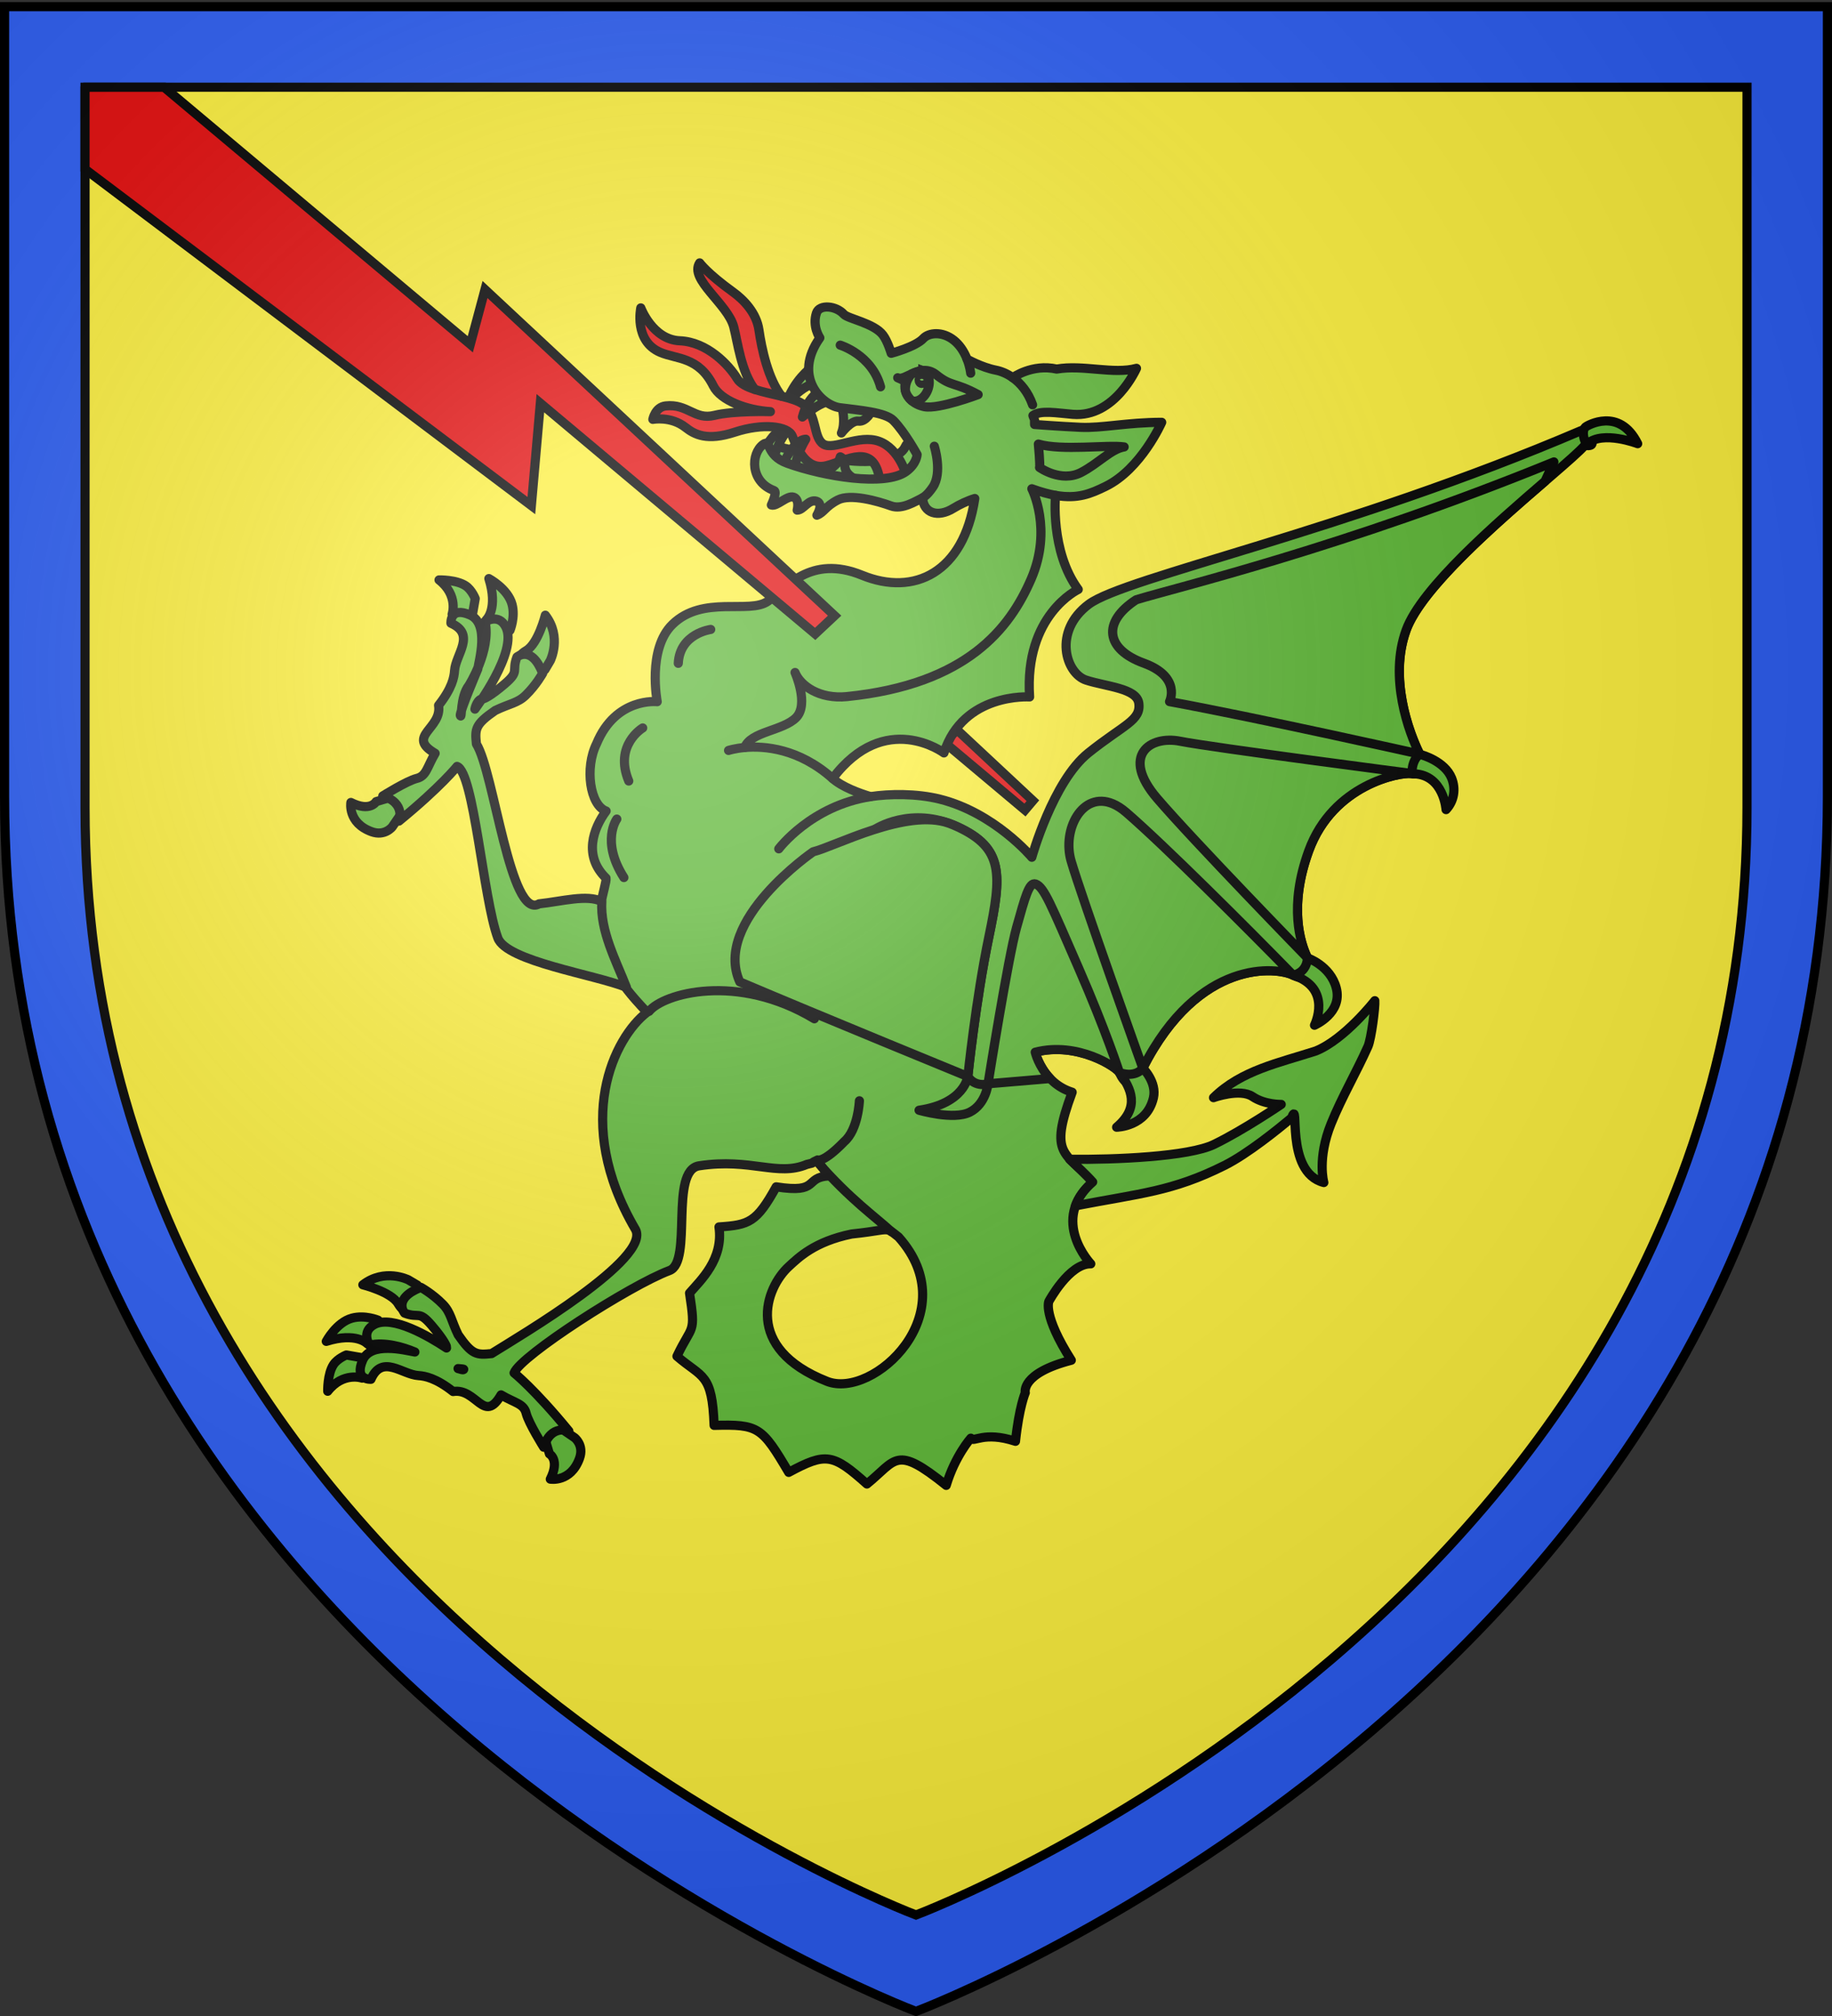 <svg xmlns="http://www.w3.org/2000/svg" xmlns:xlink="http://www.w3.org/1999/xlink" width="600" height="660" version="1.0"><rect width="100%" height="100%" fill="#333333" stroke="none"/><desc>Flag of Canton of Valais (Wallis)</desc><defs><radialGradient xlink:href="#b" id="c" cx="221.445" cy="226.331" r="300" fx="221.445" fy="226.331" gradientTransform="matrix(1.353 0 0 1.349 -77.63 -85.747)" gradientUnits="userSpaceOnUse"/><linearGradient id="b"><stop offset="0" style="stop-color:white;stop-opacity:.314"/><stop offset=".19" style="stop-color:white;stop-opacity:.251"/><stop offset=".6" style="stop-color:#6b6b6b;stop-opacity:.125"/><stop offset="1" style="stop-color:black;stop-opacity:.125"/></linearGradient></defs><g style="display:inline"><path d="M300 658.5s298.5-112.32 298.5-397.772V2.176H1.5v258.552C1.5 546.18 300 658.5 300 658.5" style="fill:#2b5df2;fill-opacity:1;fill-rule:evenodd;stroke:none;stroke-width:1px;stroke-linecap:butt;stroke-linejoin:miter;stroke-opacity:1"/><path d="M27.85 28.55v235.719c0 260.258 272.156 362.656 272.156 362.656s272.157-102.398 272.157-362.656V28.55zm108.938 525.438zm326.437 0z" style="opacity:1;fill:#fcef3c;fill-opacity:1;fill-rule:evenodd;stroke:#000;stroke-width:3;stroke-linecap:butt;stroke-linejoin:miter;stroke-miterlimit:4;stroke-dasharray:none;stroke-opacity:1;display:inline"/><path d="m313.469 238.969-4.25 4 26.469 22.219 2.593-3.063z" style="fill:#e20909;fill-opacity:1;stroke:#000;stroke-width:3;stroke-miterlimit:4;stroke-dasharray:none;stroke-opacity:1"/></g><path d="m213.98 507.132 2.725 6.873s3.63 1.606.999 8.21c0 0 6.751.56 8.935-7.591 1.204-4.492-2.195-6.627-2.195-6.627l-4.947-2.776zM156.695 493.05l-3.29 1.59s-6.362-1.61-10.83 5.266c0 0-.64-5.614 1.14-8.878 1.163-2.131 3.908-3.484 3.908-3.484l5.398.46 3.09 2.007zM168.782 462.74l-3.12-1.493s-8.049-3.18-14.662 2.936c0 0 9.433 1.47 12.066 5.165 2.633 3.693 4.446 1.627 4.446 1.627l1.95-5.217zM140.686 483.678s2.746-6.49 7.722-8.31c4.115-1.508 8.56-.086 8.56-.086l2.615 4.025-2.152 3.613-1.666 1.31-1.699-.999s-3.849-3.485-13.38.447M258.674 178.377s17.768 3.043 27.555 3.168 16.518-2.443 17.815-6.155 4.9-.248 4.9-.248l1.83 5.017-7.76 9.787-21.758.57-17.87-3.226-5.328-5.487z" style="fill:#5ab532;fill-opacity:1;stroke:#000;stroke-width:3;stroke-linecap:round;stroke-linejoin:round;stroke-miterlimit:4;stroke-dasharray:none;stroke-opacity:1" transform="rotate(5 633.81 74.059)"/><path d="M258.687 179.246s2.447-6.412 6.777-6.57c0 0-3.677 5.893-3.684 9.66-.006 3.495-.93.411-.93.411zM270.99 152.387s-5.203 4.448-7.092 12.518c0 0 5.16-7.005 9.05-7.564z" style="fill:#5ab532;fill-opacity:1;stroke:#000;stroke-width:3;stroke-linecap:round;stroke-linejoin:round;stroke-miterlimit:4;stroke-dasharray:none;stroke-opacity:1" transform="rotate(5 633.81 74.059)"/><path d="M296.544 186.4c-3.062-11.313-10.844-5.004-17.579-2.61-6.734 2.392-10.397-5.41-12.067-8.656s-10.088-3.402-18.882.362-13.041 1.928-16.209-.145c-5.1-3.337-10.886-1.693-10.886-1.693s.418-4.086 3.811-4.75c7.17-1.405 9.8 3.85 16.132 1.699 6.33-2.152 18.188-2.823 18.188-2.823-7.674.217-16.517-2.152-19.345-6.757-5.655-9.21-12.688-7.597-18.285-9.446-9.016-2.979-7.607-13.931-7.607-13.931s4.762 10.02 13.673 9.61c8.91-.41 16.63 6.394 19.804 10.728 1.096 1.496 3.342 2.384 6.038 3.007-5.026-5.506-6.954-15.062-8.647-19.796-2.624-7.335-15.984-14.252-12.945-19.909 0 0 2.704 3.173 11.75 8.57 3.662 2.185 8.213 6.102 9.501 11.609 1.412 6.026 4.406 15.83 9.319 20.986 2.957.456 5.633 1.01 7.274 2.03 4.932 3.071 4.114 10.547 7.685 12.378s11.31-4.315 18.1-2.495 9.806 10.148 9.806 10.148l-3.151 2.872-4.928.2z" style="fill:#e20909;fill-opacity:1;stroke:#000;stroke-width:3;stroke-linecap:round;stroke-linejoin:round;stroke-miterlimit:4;stroke-dasharray:none;stroke-opacity:1" transform="rotate(5 633.81 74.059)"/><path d="M264.793 184.369s2.617-8.063 6.59-8.6c0 0-3.019 6.164-2.591 9.671l-3.313-.228zM276.76 187.01s5.958-2.833 6.39-6.487c0 0 1.531.41 1.693 2.527.24 3.123 3.54 4.152 3.54 4.152l-2.423 1.895zM274.688 159.691s-3.794 1.905-5.036 8.923c0 0 5.232-5.571 9.206-6.109l-1.495-1.908zM282.569 165.23s1.354 4.228.272 7.492c0 0 2.819-4.465 5.203-4.356 2.593.118 4.115-3.846 4.115-3.846l-7.306-1.518z" style="fill:#5ab532;fill-opacity:1;stroke:#000;stroke-width:3;stroke-linecap:round;stroke-linejoin:round;stroke-miterlimit:4;stroke-dasharray:none;stroke-opacity:1" transform="rotate(5 633.81 74.059)"/><path d="M524.093 150.84c-73.692 39.457-144.657 60.838-155.667 70.679-11.011 9.84-5.556 23.252 1.338 24.817 6.829 1.55 16.738 1.199 17.812 6.033 1.243 5.6-4.272 7.364-15.038 17.647-10.764 10.283-15.474 35.635-15.474 35.635s-13.345-13.41-31.656-16.32c-7.835-1.246-16.758-.3-22.682 1.148-3.804-.786-9.502-2.304-12.9-4.836 5.255-22.484 33.472-16.798 33.472-16.798C327.864 248.57 349.045 249 349.045 249c-4.132-26.637 10.248-33.145 10.248-33.145-10.297-11.717-4.814-28.907-4.814-28.907 7.374.634 11.447-1.576 16.055-4.338 11.115-6.664 16.495-22.514 16.495-22.514-11.44 1.021-19.283 3.658-26.39 3.95s-15.03.381-15.03.381c-.372-3.12.213-.639-.79-2.852 2.289-2.074 7.797-1.51 13.009-1.547 13.8-.098 19.435-16.823 19.435-16.823-7.312 2.699-17.588.272-26.006 2.52-8.203-1.091-14.104 4.048-14.104 4.048-1.999-1.17-4.015-1.773-5.709-1.954-4.778-.511-9.72-2.77-9.72-2.77-1.373-2.744-3.068-4.6-4.828-5.775-4.06-2.708-8.462-1.781-10.039.271-2.259 2.942-10.049 5.759-10.049 5.759s-1.473-3.789-3.224-5.732c-3.256-3.612-11.904-4.286-13.354-5.653-2.71-2.554-8.227-2.653-8.953.348-1.094 4.518 1.805 8.039 1.805 8.039-7.851 13.437 2.595 21.931 8.472 22.202 6.225.287 14.97.14 17.912 2.666 4.083 3.505 8.683 10.424 8.683 10.424s.178 2.988-3.14 5.866c-6.38 5.538-26.82 3.929-39.02.66-7.323-1.963-5.915-7.57-8.345-5.442-3.844 3.362-3.242 12.568 4.841 14.734 1.22.327-.456 4.781-.456 4.781 1.83.49 4.925-3.749 7.06-3.177s1.512 4.119 1.512 4.119c2-.14 3.36-4 5.994-3.463s.583 4.553.583 4.553c2.252-1.086 2.454-3.068 6.391-5.56s12.972-.803 17.548.423c3.75 1.005 7.874-2.274 10.039-3.522.756 4.85 5.455 6.208 10.44 2.456 1.729-1.301 4.379-2.848 6.626-3.753-1.505 24.508-16.992 33.713-34.575 28.254-17.582-5.459-24.674 6.599-29.992 11.153-5.65 4.837-21.388-.25-30.475 10.27-7.588 8.784-2.775 25.659-2.775 25.659s-13.628-.39-18.6 15.466c-3.237 8.264-.348 20.259 5.05 21.65-3.69 6.052-6.215 15.297 1.887 21.888.553 1.933-3.747 16.063 1.4 19.753 6.767 12.543 2.675 11.118 15.796 22.833-9.912 9.076-21.337 37.658 2.374 71.075 6.347 8.945-34.585 38.05-43.33 44.662-4.823.934-6.34 1.018-11.45-5.155-2.679-4.47-3.043-7.098-5.85-9.512-3.665-3.15-7.675-4.909-7.675-4.909-9.052 4.52-4.556 8.87-4.556 8.87 4.944 1.41 4.41-1.43 9.144 3.204 4.734 4.632 5.423 6.45 5.423 6.45.004.186.035.358.085.518-6.106-3.311-18.476-9.17-24.092-5.677-4.451 2.768-1.1 6.919-1.1 6.919 4.957-1.497 10.713-.376 14.985.974-3.472-.314-14.697-2.2-16.806 4.196-2.251 6.822 3.248 5.95 3.248 5.95 2.939-8.603 10.053-2.414 15.39-2.56 2.108-.057 5.813.301 11.76 4.213 7.51-1.92 11.003 9.908 15.743-.273 4.78 2.277 7.66 2.172 8.725 5.296s6.692 10.551 6.692 10.551c1.681-7.849 7.735-6.001 7.735-6.001-12.406-12.69-19.519-17.383-19.519-17.383 1.53-5.71 35.285-31.877 47.781-37.834 7.38-3.518-2.955-32.66 6.68-34.998 16.774-4.07 25.82 1.362 35.089-3.528 3.174-1.033.592-.227 3.202-1.617 2.366 2.567 2.672 2.94 2.634 2.921-.12-.11-.364-.385 1.755 1.803-8.281 1.16-2.258 6.089-16.936 5.08-5.395 12.128-7.73 13.206-17.528 14.717 2.451 10.442-4.516 17.967-7.715 22.414 3.287 13.53 1.74 9.985-2.303 20.953 8.932 6.45 11.946 4.34 14.096 21.482 14.489-1.65 15.62-.864 25.683 13.199 11.64-7.646 13.885-7.346 25.843 1.562 9.034-8.735 8.138-13.7 25.911-1.815 2.037-9.843 6.68-16.091 6.68-16.091 1.02 1.497 3.926-2.757 14.666-.255.196-11.346 1.814-16.134 1.814-16.134s-2.196-6.141 14.087-11.902c-10.7-13.96-8.997-18.57-8.997-18.57s5.57-13.007 12.597-13.422c0 0-14.84-13.158-1.73-26.74-9.721-9.298-15.18-7.041-9.24-28.7-10.004-2.17-13.184-12.006-13.184-12.006 13.548-4.811 27.164 2.647 28.064 4.266 3.826 6.882 6.395.586 7.487-2.131 15.168-37.753 41.16-36.754 46.407-34.596s7.15-2.225 5.49-4.175c-1.662-1.95-9.991-14.336-3.971-36.802s27.61-28.342 31.196-28.134c3.584.208 6.28-1.703 4.279-3.745s-15.24-23.28-9.974-42.937c5.268-19.657 46.808-56.925 52.986-65.306 6.08.184-1.62-4.725-1.62-4.725M321.033 431.37c.86.207 1.674.81 3.382 1.932 24.427 22.926-3.679 53.723-19.196 49.124-28.425-8.425-22.779-28.764-15.726-36.416 2.873-3.117 7.598-8.79 19.53-12.341 8.556-1.645 10.368-2.694 12.01-2.299M186.271 488.84c.09.032.075.084-.08.167-.16.086-.805-.007-1.733-.217.941.001 1.625-.017 1.813.05" style="fill:#5ab532;fill-opacity:1;stroke:#000;stroke-width:3;stroke-linecap:round;stroke-linejoin:round;stroke-miterlimit:4;stroke-dasharray:none;stroke-opacity:1" transform="rotate(5 633.81 74.059)"/><path d="M289.822 285.647c15.143-24.16 35.593-11.514 35.593-11.514 4.566-20.276 26.354-20.708 26.354-20.708-4.132-26.638 12.796-36.435 12.796-36.435-10.297-11.716-10.092-30.043-10.092-30.043-2.285-.196-4.886-.666-7.917-1.478 0 0 7.954 12.53 2.378 29.385-5.577 16.854-18.047 36.257-56.755 43.672-8.94 1.712-15.562-2.254-17.64-6.37 0 0 5.544 9.975 1.633 14.678s-14.476 5.853-15.914 11.218c6.327-1.125 17.658-1.273 29.564 7.595M262.309 162.454c-2.964-.458-6.21-.82-8.979-1.46M236.59 366.816c4.095-6.164 27.597-15.252 54.134-2.284M295.887 411.226c11.89 11.333 20.16 16.011 26.075 20.56" style="fill:#5ab532;fill-opacity:1;stroke:#000;stroke-width:3;stroke-linecap:round;stroke-linejoin:round;stroke-miterlimit:4;stroke-dasharray:none;stroke-opacity:1" transform="rotate(5 633.81 74.059)"/><path d="M255.069 279.47s1.93-.838 5.19-1.418M274.265 310.125s9.26-14.949 28.456-19.643M298.021 361.7s30.847-14.108 44.416 17.287c1.316 3.046 4.687 4.604 7.156 1.143 4.297-5.88 9.221-9.259 14.155-11.01M307.758 389.998s.434 9.465-3.798 13.763c-6.117 7.53-8.136 6.748-8.136 6.748M311.15 191.572c1.412-1.063 2.3-2.485 3.043-3.791 2.829-4.98-.674-13.402-.674-13.402M321.725 145.048c1.171 2.34 1.58 4.477 1.58 4.477M344.402 158.068c-1.847-4.071-4.54-6.71-7.253-8.298M299.624 153.102c2.489 1.045 6.974-5.753 12.48-2.099 5.406 3.589 5.988 1.745 14.24 5.293 0 0-12.337 5.946-17.127 5.481-3.504-.34-7.19-2.745-7.018-6.856.048-1.161-1.425-1.375-2.575-1.82M375.478 169.195c-5.578-.299-20.142 3.1-28.065 1.516 0 0 1.249 6.84 1.046 7.594 0 0 7.426 4.416 13.71.438 5.364-3.396 9.119-8.514 13.309-9.548" style="fill:#5ab532;fill-opacity:1;stroke:#000;stroke-width:3;stroke-linecap:round;stroke-linejoin:round;stroke-miterlimit:4;stroke-dasharray:none;stroke-opacity:1" transform="rotate(5 633.81 74.059)"/><path d="M307.61 150.04c-.022-.006-.042-.007-.063-.012-1.234.232-2.383.793-3.43 1.384-.632.715-1.144 1.656-1.436 2.743-.287 1.072-.317 2.127-.138 3.052.44 1.218 1.261 2.21 2.292 2.956q.029.01.056.02c1.97.528 4.177-1.315 4.928-4.116.75-2.801-.239-5.5-2.21-6.027zm0 4.213c-.48.042-.9-.461-.939-1.124s.32-1.234.8-1.276.902.46.94 1.124c.04.663-.32 1.233-.8 1.276z" style="fill:#5ab532;fill-opacity:1;stroke:#000;stroke-width:3;stroke-miterlimit:4;stroke-dasharray:none;stroke-opacity:1" transform="rotate(5 633.81 74.059)"/><path d="M294.29 156.539c-3.76-10.219-14.347-12.43-14.347-12.43M525.777 149.257s10.051-7.47 17.155 4.218c0 0-11.658-3.358-16.341 1.392-.7.71-2.916-4.326-.814-5.61M481.33 261.13s7.728 1.37 10.442 6.73c1.725 3.406 1.478 7.384-.917 10.43 0 0-1.683-11.15-11.393-10.773-1.678.065-.541-6.689 1.868-6.386M445.708 336.657c13.367 3.128 8.372 15.708 8.372 15.708s8.92-4.821 6.029-12.806c-2.574-7.11-10.259-8.953-10.259-8.953s.548 4.575-4.142 6.051M391.814 373.384c4.273 4.892 7.756 10.662.618 17.887 0 0 9.792-.959 11.169-10.623.745-5.238-4.299-9.396-4.299-9.396s-1.82 3.486-7.488 2.132M342.437 378.987s-.215 8.874-14.94 12.389c0 0 11.533 2.33 16.632-.834 5.038-3.127 5.108-9.755 5.108-9.755s-3.991 1.688-6.8-1.8M305.093 301.008s11.018-8.844 26.798-3.186 15.895 14.268 13.437 35.058-2.892 46.107-2.892 46.107M245.796 240.52s-9.975 2.18-9.613 11.98M226.424 274.586s-8.976 6.416-3.039 17.711M220.575 305.041s-4.646 7.648 3.974 18.87" style="fill:#5ab532;fill-opacity:1;stroke:#000;stroke-width:3;stroke-linecap:round;stroke-linejoin:round;stroke-miterlimit:4;stroke-dasharray:none;stroke-opacity:1" transform="rotate(5 633.81 74.059)"/><g style="fill:#5ab532;fill-opacity:1;stroke:#000;stroke-width:8.236;stroke-miterlimit:4;stroke-dasharray:none;stroke-opacity:1"><path d="m-240.63 653.604 12.11 16.289s10.772 1.677 8.484 21.056c0 0 18.306-3.31 18.306-26.474 0-12.764-10.532-16.009-10.532-16.009l-15.096-3.846zM-402.583 656.965l-7.593 6.553s-18.02.252-24.986 21.656c0 0-5.687-14.43-3.284-24.348 1.569-6.476 7.887-12.014 7.887-12.014l14.647-2.616 9.62 3.128zM-392.063 568.021l-9.338-1.741s-23.609-2.715-36.801 18.198c0 0 26.063-2.8 35.673 5.123 9.609 7.922 12.948 1.154 12.948 1.154l1.465-15.216zM-451.705 643.492s2.673-19.156 14.575-27.52c9.846-6.918 22.644-6.308 22.644-6.308l9.796 8.815-3.138 11.107-3.488 4.655-5.217-1.44c-.001 0-12.686-6.505-35.172 10.691" style="opacity:1;fill:#5ab532;fill-opacity:1;stroke:#000;stroke-width:8.236;stroke-linecap:round;stroke-linejoin:round;stroke-miterlimit:4;stroke-dasharray:none;stroke-opacity:1;display:inline" transform="matrix(-.125 .342 -.342 -.125 323.719 424.333)"/><path d="M-192.594 500.615c23.19 19.206-97.117 78.604-115.613 102.344-12.13 5.902-16.097 7.207-34.036-5.529-10.285-9.95-13.116-16.656-22.28-21.062-11.956-5.747-23.847-7.577-23.847-7.577-20.796 18.415-5.788 26.752-5.788 26.752 14.117.23 10.678-6.93 26.528 1.991s18.98 13.27 18.98 13.27c1.682 5.79 11.492 4.178 11.492 4.178s-62.02-18.75-78.837-.8c-9.838 10.501 1.988 19.105 1.988 19.105 22.424-13.895 58.714-5.924 58.714-5.924 12.332 4.055 30.892-4.71 28.065-2.065-1.982 1.853-44.745-.382-44.745-.382-6.727 1.618-42.068 3.7-43.189 23.385-1.121 19.687 12.855 13.446 12.855 13.446 1.682-24.896 24.952-13.529 39.002-17.706 5.553-1.65 15.631-3.34 34.185 2.805 18.553-10.422 36.233 18.45 41.57-11.91 14.296 2.64 21.862.327 26.906 7.853s25.228 23.23 25.228 23.23c-1.12-22.004 16.256-21.424 16.256-21.424-41.925-24.833-64.119-32.214-64.119-32.214 0-16.228 103.38-62.72 132.291-87.39 17.073-14.568.985-92.979 1.944-123.86-19.33 17.038-39.472 39.767-64.848 47.26-1.537 14.9 12.15 33.593 21.298 52.224" style="opacity:1;fill:#5ab532;fill-opacity:1;stroke:#000;stroke-width:8.236;stroke-linecap:round;stroke-linejoin:round;stroke-miterlimit:4;stroke-dasharray:none;stroke-opacity:1;display:inline" transform="matrix(-.125 .342 -.342 -.125 323.719 424.333)"/></g><path d="M473.064 342.643c.359 1.956-.06 12.605-.931 15.117-3.112 8.972-7.054 17.218-9.803 26.173-3.643 11.868-.711 19.467-.711 19.467-13.36-2.2-10.11-27.69-12.404-20.125-3.945 3.907-13.212 12.908-20.455 17.361-16.376 10.067-26.627 11.48-47.513 17.457.7-2.66 2.23-5.46 4.94-8.269-2.298-2.198-6.45-5.378-8.177-6.753 14.83-1.115 38.804-4.246 46.708-8.98 9.3-5.569 20.768-14.95 20.768-14.95s-5.354.611-9.574-1.731c-4.36-2.421-12.708 1.46-12.708 1.46 8.273-9.706 20.384-13.215 32.058-18.157 9.12-4.652 17.802-18.07 17.802-18.07" style="fill:#5ab532;fill-opacity:1;stroke:#000;stroke-width:3;stroke-linecap:round;stroke-linejoin:round;stroke-miterlimit:4;stroke-dasharray:none;stroke-opacity:1;display:inline" transform="rotate(5 633.81 74.059)"/><path d="m516.117 161.818-2.341 6.548c-14.66 15.053-37.26 38.312-41.063 52.502-4.314 16.101 3.774 33.258 7.947 40.063-.665-.09-54.941-7.33-83.105-9.972 0 0 3.292-8.38-9.517-11.813s-14.84-12.183-4.267-20.452c12.428-5.055 66.297-22.92 132.346-56.876m-36.669 105.703c-.335.019-.66.042-1.016.02-3.585-.207-25.189 5.67-31.208 28.137-5 18.659-.107 30.342 2.648 34.891l-.008.03s-40.383-34.788-53.59-47.725-4.138-20.417 5.918-19.29c10.056 1.13 77.256 3.937 77.256 3.937m-97.54 18.353c1.468.462 3.04 1.276 4.687 2.462 13.175 9.493 42.801 34.3 59.102 48.323-5.247-2.158-31.237-3.154-46.404 34.599 0 0-24.796-53.965-29.28-65.446-3.924-10.047 1.618-23.176 11.895-19.938m-52.874 11.045c.46.12.923.26 1.391.405q.726.225 1.467.491c15.78 5.658 15.882 14.282 13.424 35.072s-2.866 46.102-2.866 46.102-50.855-15.82-77.103-24.359c-10.742-19.064 20.21-44.517 20.21-44.517 6.992-2.367 29.24-16.912 43.477-13.194m30.041 17.345c2.855.756 5.643 6.415 16.38 26.112s16.354 33.019 16.354 33.019c-.9-1.62-14.523-9.07-28.07-4.26 0 0 1.498 4.559 5.606 8.156l-20.104 3.485s2.947-41.762 4.857-51.83c1.911-10.07 2.771-15.266 4.977-14.682" style="fill:#5ab532;fill-opacity:1;stroke:#000;stroke-width:3;stroke-linecap:round;stroke-linejoin:round;stroke-miterlimit:4;stroke-dasharray:none;stroke-opacity:1" transform="rotate(5 633.81 74.059)"/><path d="M27.844 55.375 174.03 165.531 176.97 132l90 75.531 6.375-5.969-114.5-106.78-4.813 17.937L53.75 28.563H28.031l-.187.25z" style="display:inline;fill:#e20909;fill-opacity:1;stroke:#000;stroke-width:3;stroke-miterlimit:4;stroke-dasharray:none;stroke-opacity:1"/><path d="M300 658.5s298.5-112.32 298.5-397.772V2.176H1.5v258.552C1.5 546.18 300 658.5 300 658.5" style="opacity:1;fill:url(#c);fill-opacity:1;fill-rule:evenodd;stroke:none;stroke-width:1px;stroke-linecap:butt;stroke-linejoin:miter;stroke-opacity:1"/><path d="M300 658.5S1.5 546.18 1.5 260.728V2.176h597v258.552C598.5 546.18 300 658.5 300 658.5z" style="opacity:1;fill:none;fill-opacity:1;fill-rule:evenodd;stroke:#000;stroke-width:3;stroke-linecap:butt;stroke-linejoin:miter;stroke-miterlimit:4;stroke-dasharray:none;stroke-opacity:1"/></svg>